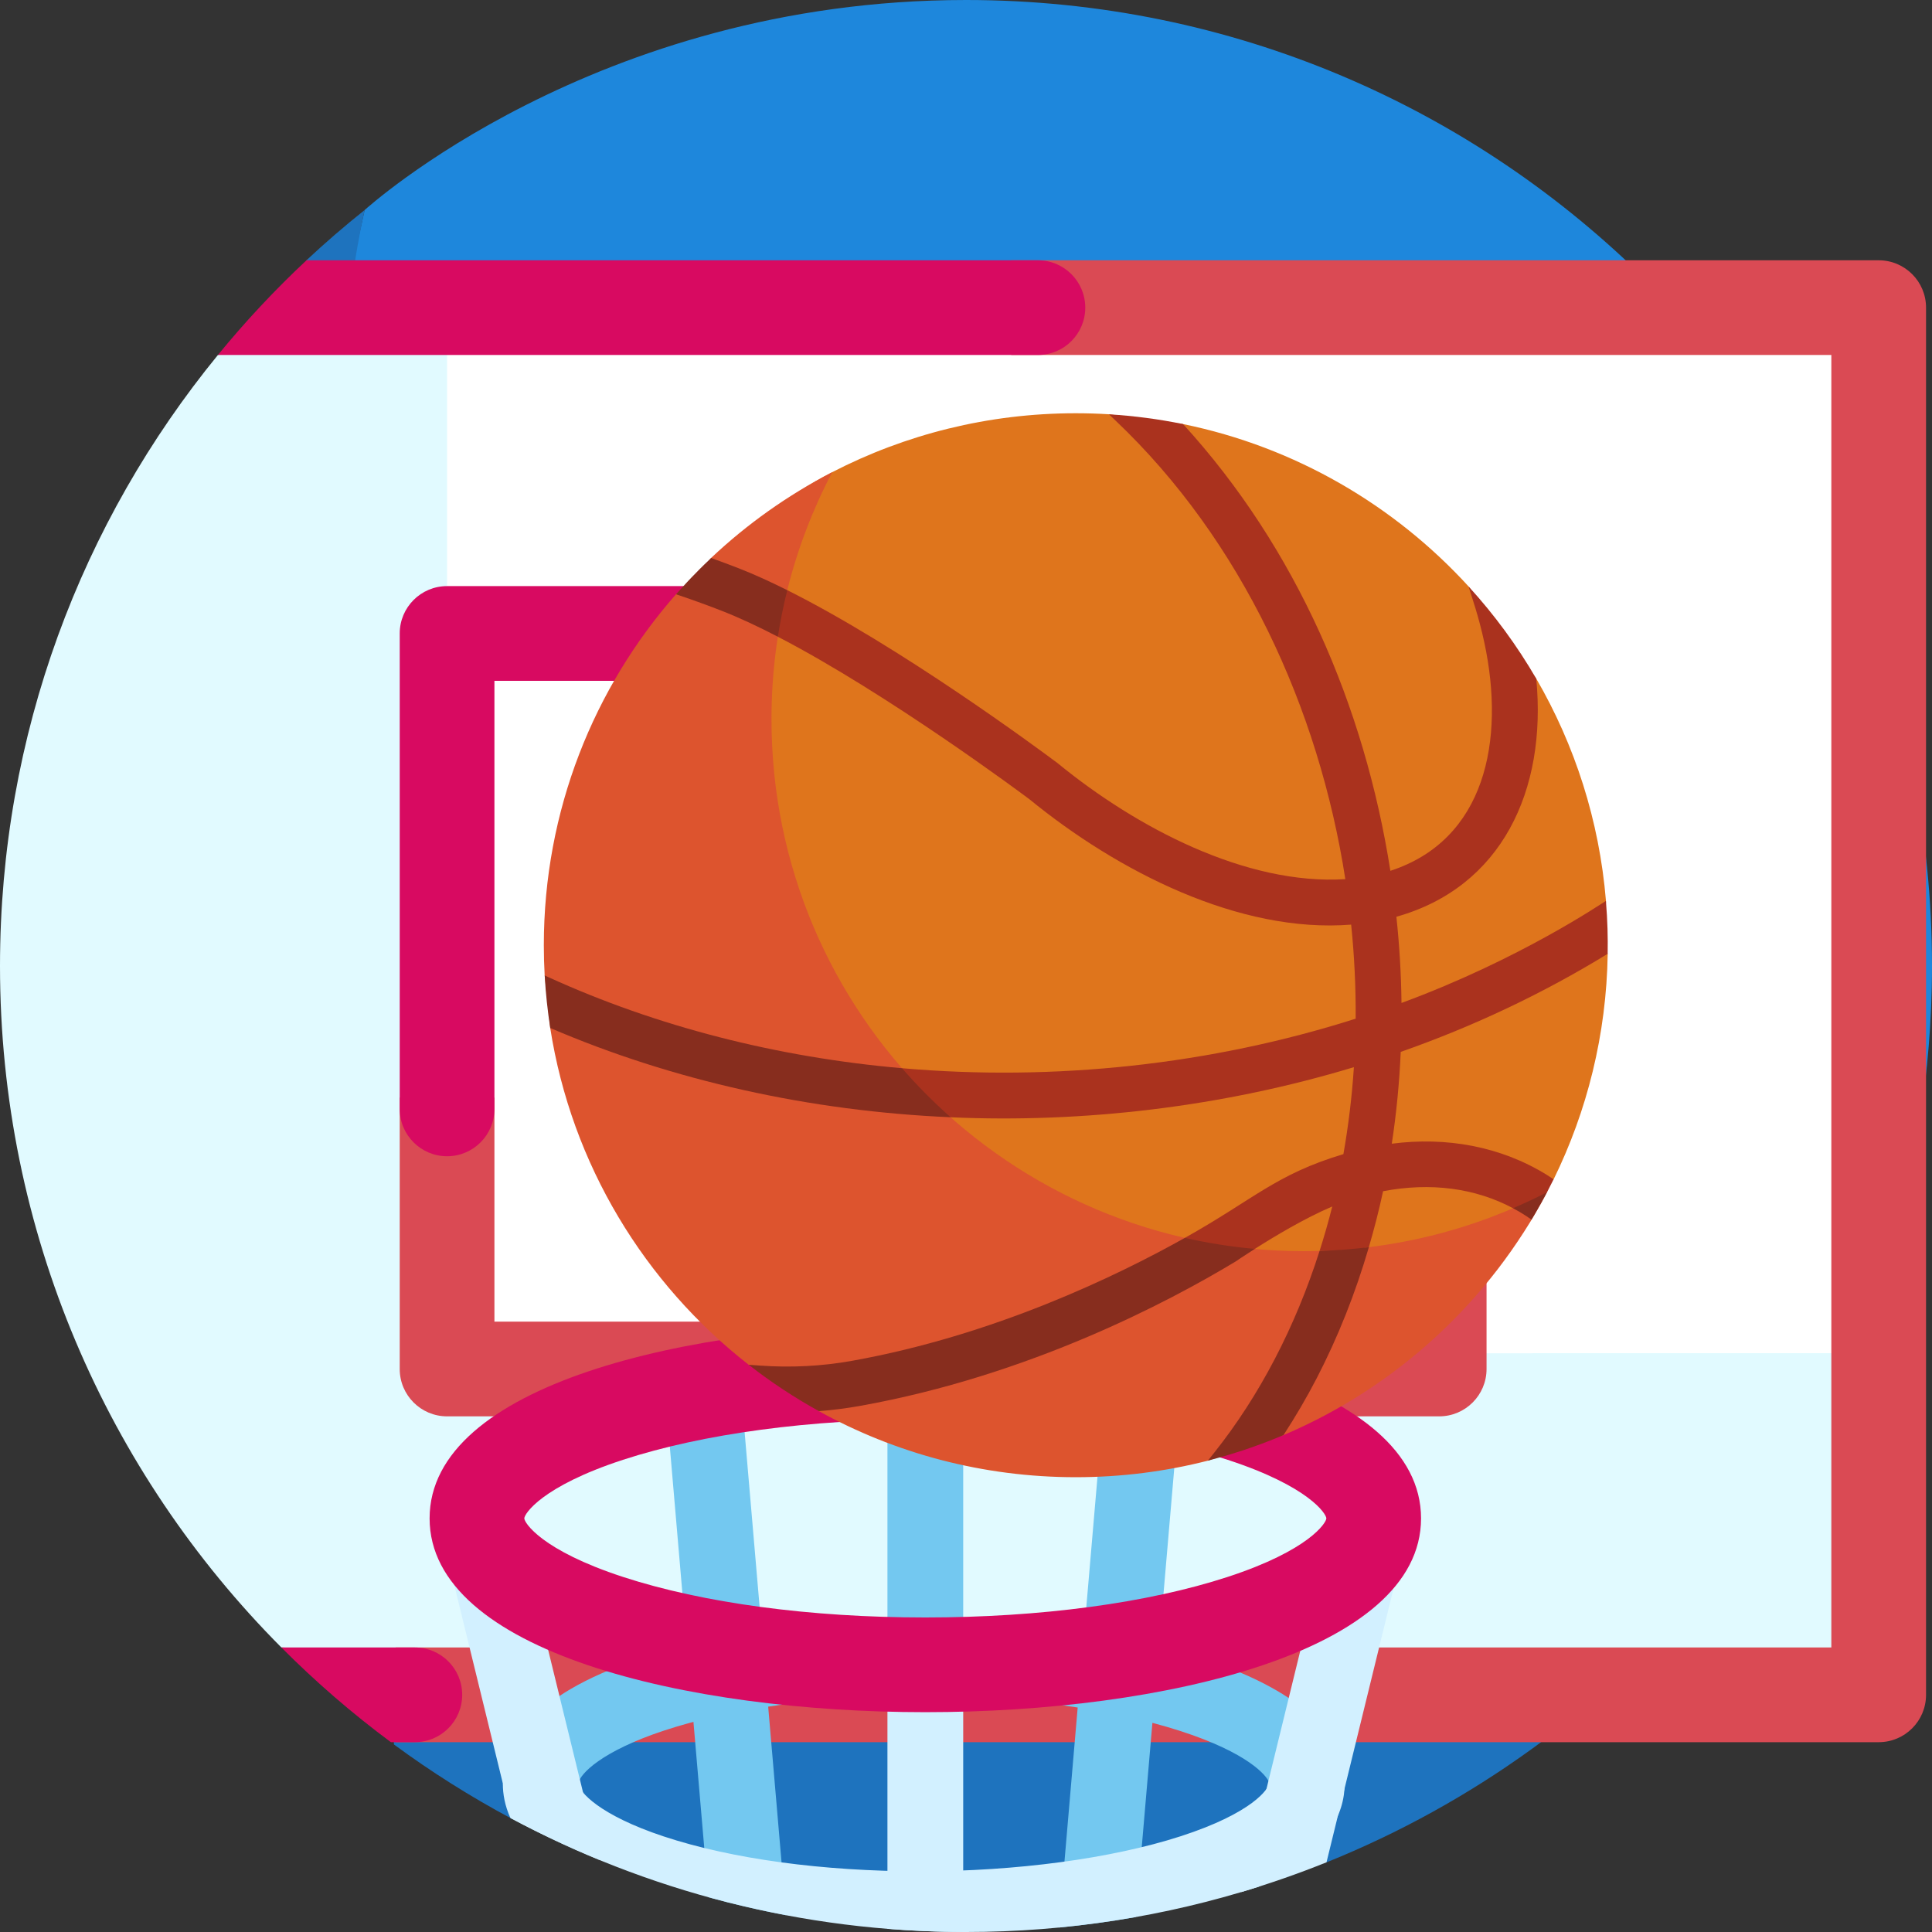 <svg id="Layer_1" enable-background="new 0 0 510 510" height="512" viewBox="0 0 510 510" width="512" xmlns="http://www.w3.org/2000/svg"><rect x="0" y="0" width="510" height="510" fill="#333333" stroke="none"/><g><g><path d="m255 0c-98.131 0-158.574 55.347-158.741 55.441-3.787 17.481-10.374 42.85-10.374 61.465 0 140.833 118.763 254.972 259.596 254.972 60.017 0 115.159-27.944 158.719-62.639.178-1.087 5.8-23.477 5.8-54.239 0-140.833-114.167-255-255-255z" fill="#1e87dc"/><path d="m345.459 364.679c-140.833 0-255-114.167-255-255 0-18.615 2.013-36.757 5.8-54.239-.006.005-.011.01-.017.014-5.289 4.214-10.407 8.633-15.341 13.246l23.094 391.802c9.822 7.229 20.18 13.771 31.005 19.555l87.882 23.729 127.286-12.171c77.028-31.021 135.891-98.644 154.031-182.376-43.559 34.695-98.724 55.44-158.74 55.44z" fill="#1e73be"/></g><g><g><path d="m98.142 81.208h397.786v366.184h-397.786z" fill="#fff"/></g><path d="m118.016 357.227v-276.019l-60.492 12.503c-35.945 43.943-57.524 100.088-57.524 161.289 0 70.205 28.375 133.779 74.277 179.891l348.055 12.5c28.227-24.551 51.053-55.253 66.333-90.165h-370.649z" fill="#e1faff"/><g><path d="m404.664 357.227h91.264v90.165h-91.264z" fill="#e1faff"/></g><g><path d="m495.928 68.708h-228.988v25h216.488v341.184h-378.983v25h391.483c6.903 0 12.5-5.596 12.5-12.5v-366.184c0-6.904-5.597-12.5-12.5-12.5z" fill="#da4a54"/></g><g fill="#d80a61"><path d="m109.507 434.892h-35.23c8.99 9.031 18.654 17.39 28.908 25h6.322c6.903 0 12.5-5.596 12.5-12.5s-5.597-12.5-12.5-12.5z"/><path d="m286.483 81.208c0-6.903-5.597-12.5-12.5-12.5h-193.076c-8.342 7.798-16.153 16.154-23.388 25h216.464c6.904 0 12.5-5.597 12.5-12.5z"/></g><g><path d="m379.912 154.718h-93.986v25h81.486v169.163h-236.896v-59.151h-25v71.651c0 6.904 5.597 12.5 12.5 12.5h261.896c6.903 0 12.5-5.596 12.5-12.5v-194.163c0-6.904-5.597-12.5-12.5-12.5z" fill="#da4a54"/></g><g><path d="m118.016 305.221c-6.903 0-12.5-5.597-12.5-12.5v-125.503c0-6.903 5.597-12.5 12.5-12.5h261.896c6.903 0 12.5 5.597 12.5 12.5 0 6.904-5.597 12.5-12.5 12.5h-249.396v113.003c0 6.904-5.596 12.5-12.5 12.5z" fill="#d80a61"/></g><path d="m152.755 470.577c.375-2.32 6.061-8.292 22.452-13.72 17.926-5.937 41.957-9.207 67.665-9.207 25.452 0 50.528 3.396 68.799 9.319 17.713 5.741 22.69 11.682 23.392 13.608h20.082c-.559-28.183-56.752-42.927-112.273-42.927-27.788 0-54.051 3.63-73.952 10.221-29.664 9.824-36.078 23.16-36.181 32.706z" fill="#73c8f0"/><g fill="#d2f0ff"><path d="m135.617 398.432-19.426 4.756 18.816 76.856c7.539 4.028 15.305 7.685 23.272 10.954z"/><path d="m350.164 491.604 21.646-88.417-19.426-4.756-24.734 101.031c7.657-2.275 15.168-4.899 22.514-7.858z"/><path d="m234.262 509.157c6.599.531 13.268.814 20 .833v-70.519h-20z"/></g><path d="m195.557 366.37-19.927 1.711 11.395 132.742c6.72 1.854 13.551 3.438 20.481 4.743z" fill="#73c8f0"/><path d="m299.807 506.059 11.844-137.978-19.926-1.711-12.228 142.449c6.847-.655 13.623-1.572 20.31-2.76z" fill="#73c8f0"/><g><path d="m234.262 362.148h20v71.602h-20z" fill="#73c8f0"/></g><g><path d="m244.262 451.972c-63.025 0-130.858-16.01-130.858-51.162 0-35.151 67.833-51.162 130.858-51.162 63.026 0 130.859 16.01 130.859 51.162 0 35.151-67.833 51.162-130.859 51.162zm0-77.324c-30.332 0-58.675 3.802-79.811 10.706-21.52 7.029-26.048 14.313-26.048 15.456s4.528 8.427 26.048 15.456c21.135 6.904 49.479 10.706 79.811 10.706s58.675-3.802 79.811-10.706c21.52-7.029 26.048-14.313 26.048-15.456s-4.528-8.426-26.048-15.456c-21.135-6.904-49.479-10.706-79.811-10.706z" fill="#d80a61"/></g><path d="m332.136 498.089c18.479-8.983 22.823-19.443 22.823-27.275h-20c0 1.269-4.159 7.737-23.374 13.934-18.189 5.866-43.234 9.231-68.713 9.231-25.708 0-49.738-3.27-67.665-9.207-16.98-5.624-22.474-11.833-22.474-13.958h-20c0 2.761.529 5.849 1.994 9.082 35.831 19.202 76.777 30.104 120.273 30.104 26.822 0 52.747-4.171 77.136-11.911z" fill="#d2f0ff"/></g><g><path d="m410.123 311.307c8.838-18.008 13.934-38.187 14.272-59.52.012-.755-6.1-3.646-6.1-4.404 0-3.942 5.955-5.712 5.637-9.571-1.753-21.243-8.234-41.146-18.389-58.653l-17.876-24.355c-19.612-21.457-45.796-36.806-75.366-42.86l-19.567-2.588c-2.894-.178-5.811-.268-8.75-.268-23.172 0-45.033 5.613-64.299 15.552-45.214 23.328-61.405 75.975-61.405 130.36 0 77.557 51.34 116.878 128.896 116.878 50.993 0 92.794-11.081 117.076-49.939 0 0-1.141-9.408-.984-9.712.428-.831 6.443-.08 6.855-.92z" fill="#df751c"/><path d="m344.083 330.273c-77.557 0-140.429-62.872-140.429-140.429 0-23.537 5.799-45.716 16.033-65.201-11.716 6.045-22.472 13.689-31.978 22.645-1.582 1.49-.085 3.964-1.597 5.525-1.553 1.605-6.113 2.3-7.589 3.978-21.766 24.734-34.967 57.187-34.967 92.724 0 2.681.075 5.345.223 7.989l1.466 13.861c5.622 35.989 24.911 67.448 52.392 88.904l18.535 12.247c20.103 11.107 43.22 17.429 67.812 17.429 12.037 0 23.72-1.515 34.869-4.364 3.874-.99 11.698-7.079 11.698-7.079s5.473 1.518 8.279.326c29.92-12.709 54.522-35.501 69.548-64.11-19.264 9.939-41.123 15.555-64.295 15.555z" fill="#dd542e"/><path d="m424.384 251.786c.069-4.335-.021-8.65-.461-13.974-.833.475-22.622 15.402-53.962 26.943-.088-7.54-.54-15.174-1.347-22.756 27.749-7.786 39.75-33.303 36.923-62.838-5.083-8.762-11.084-16.925-17.875-24.354.855 2.836 2.673 7.837 4.169 14.826 5.563 25.971.177 52.119-24.807 60.241-6.81-43.372-24.758-85.135-54.726-117.929-6.375-1.305-12.91-2.168-19.567-2.577l1.768 1.678c33.259 31.564 53.648 75.92 60.633 121.025-26.209 1.669-55.25-13.681-75.85-30.536l-.261-.214-.246-.173c-5.006-3.736-41.174-30.469-70.958-45.36l-3.8 4.844 1.317 7.451c29.329 15.218 64.673 41.599 66.361 42.861 23.327 19.068 55.411 35.479 84.976 33.133.851 8.312 1.25 16.649 1.19 24.831-38.074 12.121-79.427 16.593-119.757 13.072l-1.72 6.441 14.554 6.514c34.997 1.556 71.763-2.725 106.455-13.228-.51 7.715-1.438 15.417-2.77 22.953-17.892 5.376-23.45 11.804-41.85 22.107l4.339 3.445 14.113-.528c5.072-3.229 13.212-8.125 20.455-11.2-.994 3.974-2.119 7.882-3.345 11.729h7.523l5.484-.992c1.417-4.838 2.683-9.756 3.756-14.767 12.534-2.388 24.302-.843 34.291 4.482l4.813-.322 4.178-3.894c.593-1.13 1.171-2.268 1.734-3.416-.593-.399-1.189-.793-1.799-1.171-12.247-7.576-26.641-10.081-40.918-8.222 1.212-7.933 2.004-16.068 2.36-24.237 19.326-6.776 37.685-15.487 54.627-25.888z" fill="#aa321e"/><g><g><path d="m348.337 330.209c-6.39 20.05-15.855 38.243-27.805 53.253l-1.68 2.109c.395-.101.784-.213 1.177-.317 1.167-.309 2.332-.623 3.487-.961.593-.174 1.18-.362 1.769-.543 1.021-.314 2.039-.631 3.05-.967.648-.216 1.291-.443 1.935-.667.939-.328 1.875-.661 2.805-1.008.675-.252 1.346-.512 2.016-.774.887-.347 1.771-.702 2.649-1.066.363-.151.723-.306 1.084-.459 3.134-4.808 6.086-9.838 8.77-15.021 5.615-10.839 10.205-22.423 13.754-34.569-4.281.526-8.621.86-13.011.99z" fill="#872d1e"/></g><g><path d="m399.385 318.944c.87.464 1.73.945 2.572 1.466.692.429 1.416.909 2.213 1.468l.112.079c.26-.431.514-.867.77-1.302.577-.979 1.145-1.964 1.698-2.959.351-.631.698-1.265 1.04-1.902.187-.349.363-.705.547-1.056-2.924 1.508-5.914 2.903-8.952 4.206z" fill="#872d1e"/></g><g><path d="m326.269 332.94c.056-.039 1.979-1.362 4.957-3.258-6.278-.57-12.439-1.547-18.451-2.916-18.117 10.145-50.461 25.751-87.887 32.459-7.907 1.417-16.047 1.84-24.192 1.258l-3.059-.219c.001 0 .001.001.002.001 1.419 1.108 2.861 2.186 4.323 3.24.058.042.115.084.172.126 1.441 1.035 2.904 2.042 4.385 3.023.096.063.192.126.288.189 3.043 2.004 6.166 3.897 9.368 5.665 3.638-.286 7.273-.746 10.845-1.386 44.561-7.987 81.244-27.31 99.145-38.116z" fill="#872d1e"/></g><g><path d="m179.256 157.146c3.922 1.328 7.734 2.714 11.329 4.119 4.583 1.791 9.574 4.131 14.75 6.817.648-4.161 1.478-8.262 2.484-12.294-4.463-2.231-8.784-4.2-12.834-5.782-2.341-.914-4.785-1.82-7.263-2.705-.614.578-1.226 1.158-1.829 1.747-.405.395-.807.793-1.207 1.193-.725.725-1.443 1.458-2.153 2.199-.401.42-.799.843-1.195 1.267-.582.623-1.156 1.252-1.726 1.885-.361.401-.726.799-1.083 1.204-.023.026-.045.054-.068.08z" fill="#872d1e"/></g><g><path d="m250.94 294.926c-4.55-4.036-8.841-8.358-12.834-12.948-32.946-2.866-64.8-11.017-93.346-24.034l-.973-.444v.003c.131 2.341.319 4.667.563 6.976.001.005.001.01.002.015.121 1.147.256 2.289.405 3.428.004.032.009.063.013.095.147 1.119.307 2.235.48 3.346 32.362 13.904 68.617 21.959 105.69 23.563z" fill="#872d1e"/></g></g></g></g></svg>